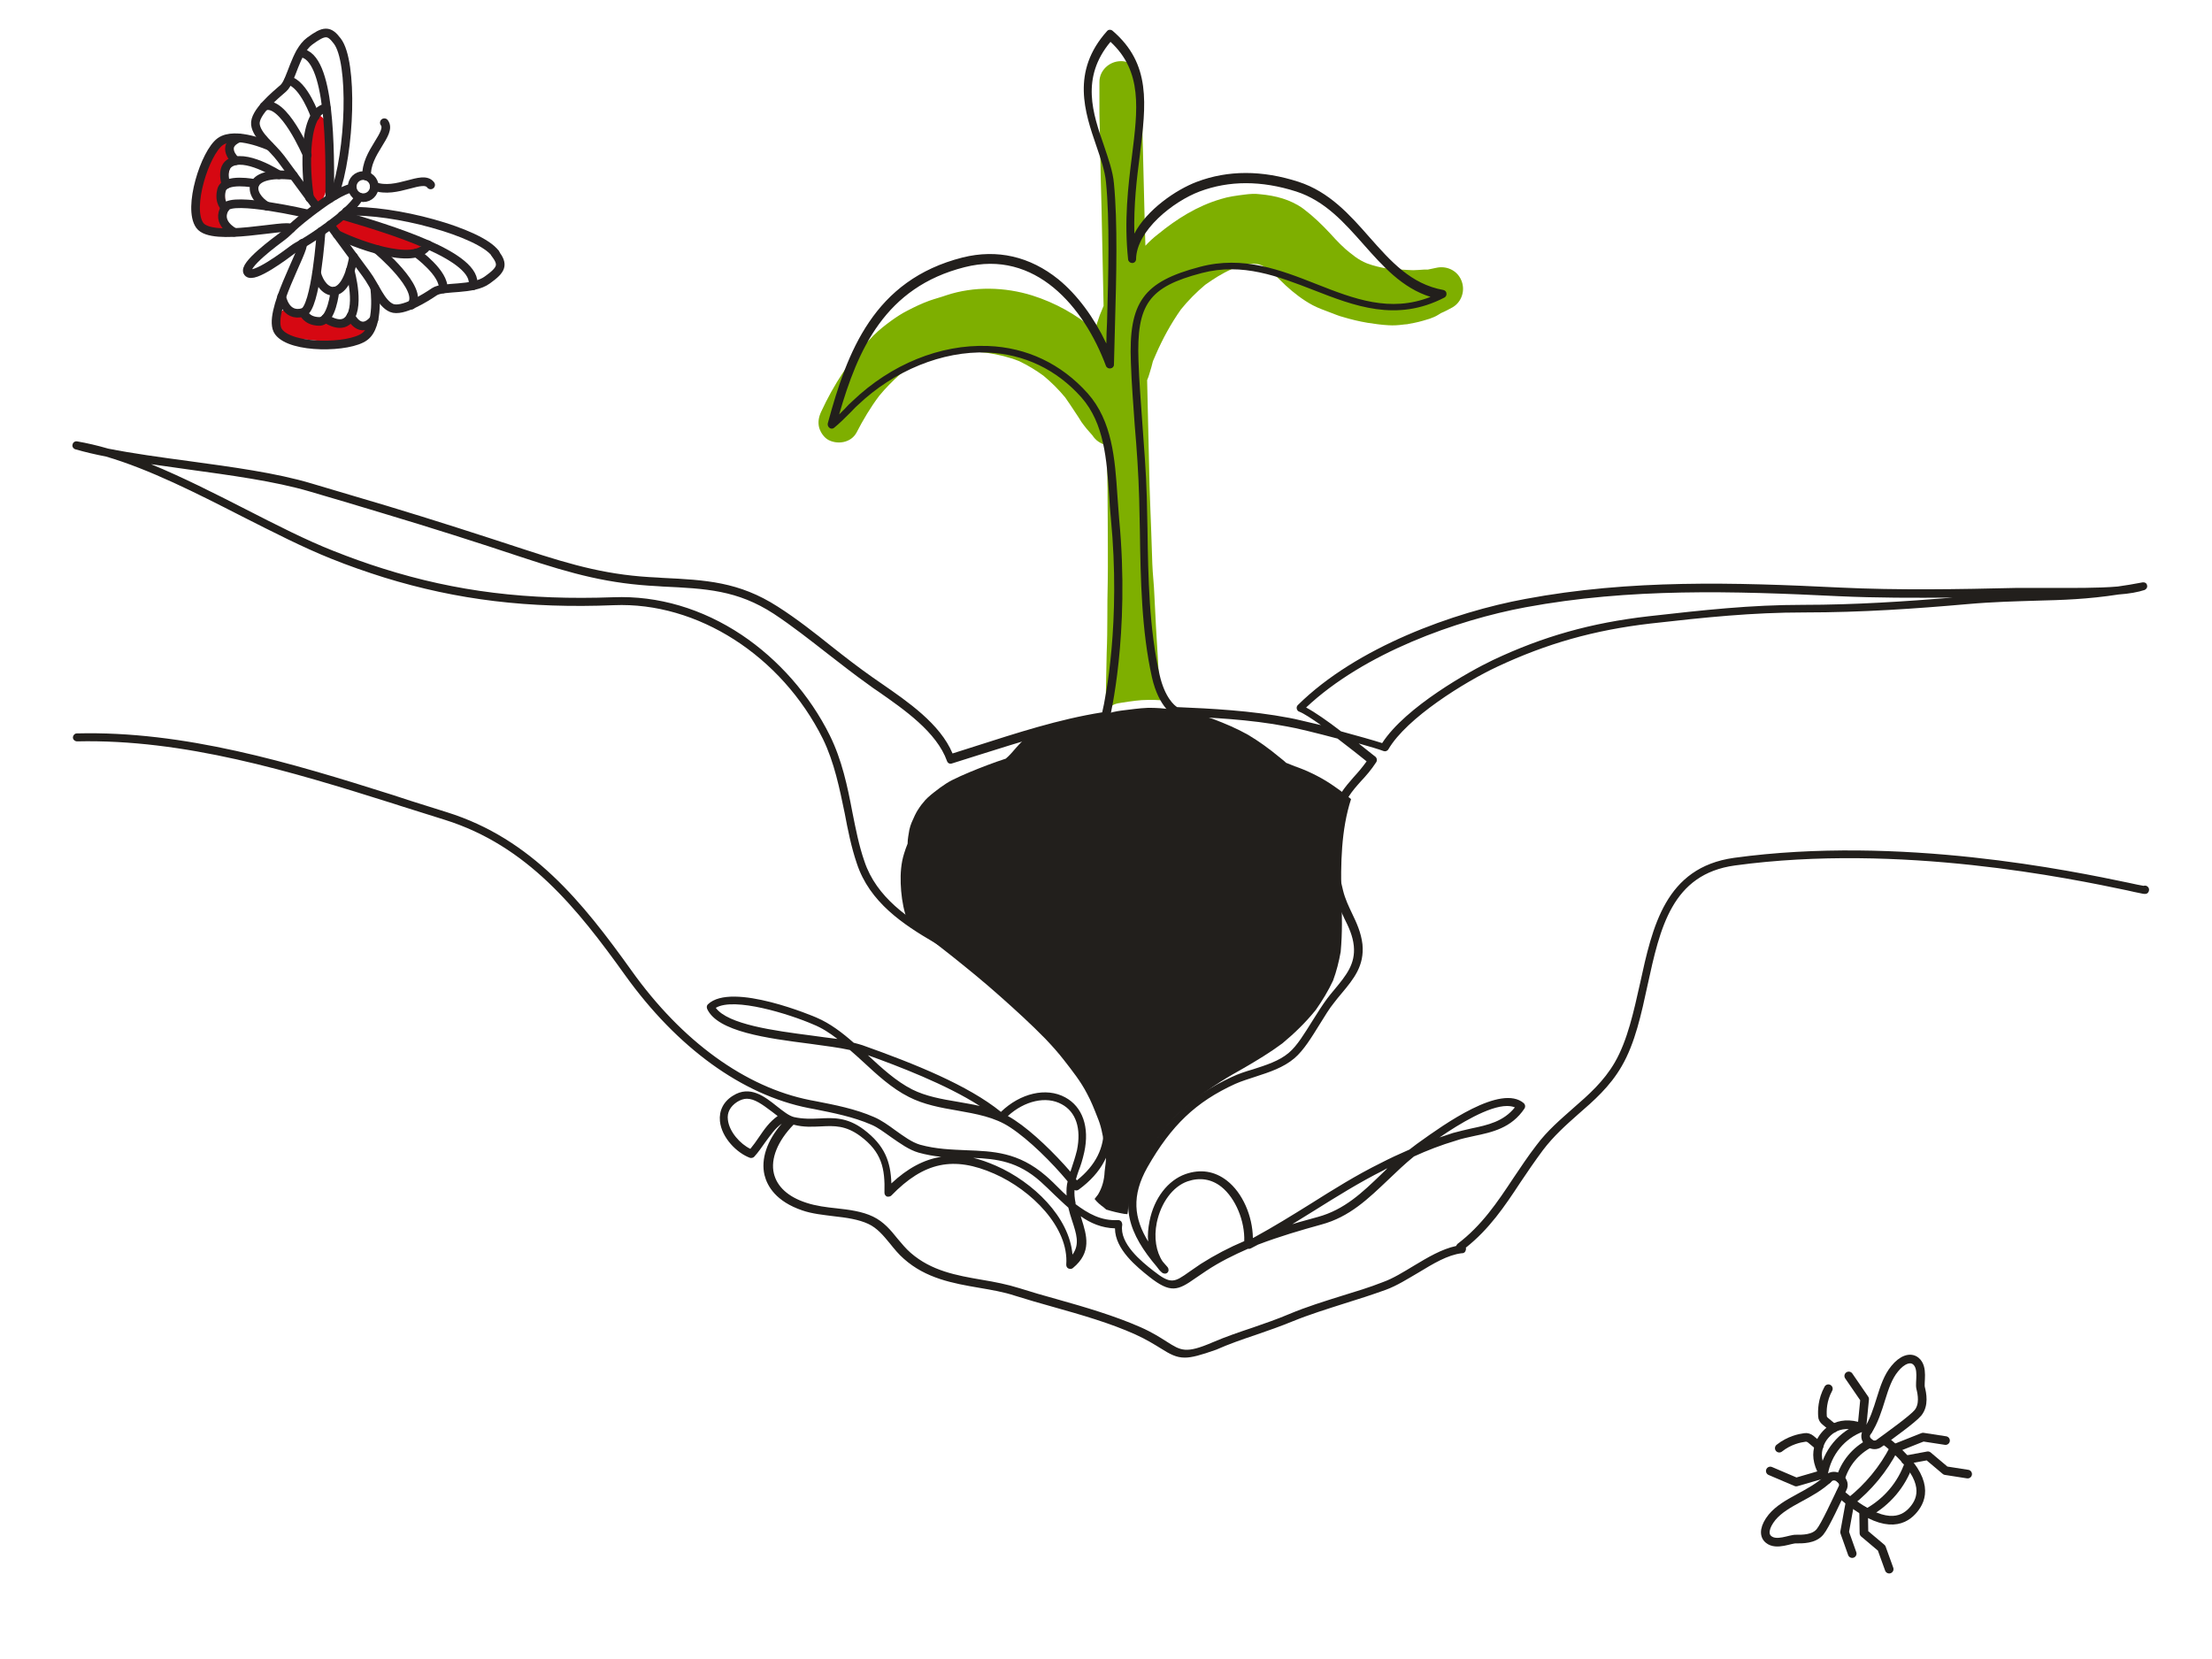 <?xml version="1.0" encoding="utf-8"?>
<!-- Generator: Adobe Illustrator 26.5.0, SVG Export Plug-In . SVG Version: 6.00 Build 0)  -->
<svg version="1.1" id="Layer_1" xmlns="http://www.w3.org/2000/svg" xmlns:xlink="http://www.w3.org/1999/xlink" x="0px" y="0px"
	 width="640px" height="480px" viewBox="0 0 640 480" style="enable-background:new 0 0 640 480;" xml:space="preserve">
<style type="text/css">
	.st0{fill:#7EAF00;}
	.st1{fill:#221F1C;}
	.st2{fill:#D60812;}
	.st3{fill:none;stroke:#272325;stroke-width:2.5;stroke-linecap:round;stroke-linejoin:round;stroke-miterlimit:10;}
	.st4{fill:none;stroke:#221F1C;stroke-width:2.5;stroke-linecap:round;stroke-linejoin:round;stroke-miterlimit:10;}
</style>
<path class="st0" d="M324.6,203.3c2.5-0.4,5.1-0.8,7.7-0.8c1.2,0,2.3,0,3.5,0.1c-0.1-1.1-0.2-2.2-0.3-3.3c-0.2-3-0.3-5.9-0.5-8.9
	c-0.4-6-0.7-12.1-1-18.1c-0.1-3.1-0.5-6.2-0.6-9.2c-0.1-3-0.2-5.9-0.3-8.9c-0.2-6-0.5-12.1-0.6-18.1c-0.2-8.7-0.4-17.4-0.6-26.1
	c0.3-0.7,0.5-1.3,0.7-2c0.4-1.2,0.7-2.4,1-3.6c0.2-0.5,0.4-0.9,0.6-1.4c-0.2,0.4-0.3,0.8-0.5,1.2c0,0,0,0,0,0
	c-0.1,0.3-0.3,0.7-0.4,1c0.4-0.9,0.7-1.7,1.1-2.6c2-4.6,4.4-9,7.3-13.1c2.1-2.6,4.5-5,7-7.1c2.4-1.7,4.9-3.3,7.6-4.5
	c1.7-0.6,3.3-1.2,5.1-1.5c0.8-0.1,1.6-0.1,2.4,0c0.4,0.1,0.9,0.2,1.3,0.4c0.7,0.4,1.4,0.8,2.1,1.3c1.7,1.4,3.2,3,4.8,4.5
	c2.4,2.2,5,4.2,7.8,5.7c1.7,0.9,3.5,1.5,5.3,2.2c1.1,0.4,2.2,0.9,3.4,1.2c2.3,0.7,4.8,1.3,7.2,1.7c2,0.3,4,0.6,6,0.7
	c1.5,0.1,2.9,0,4.4-0.2c-0.1,0-0.2,0-0.4,0c0.1,0,0.2,0,0.4,0c0.6-0.1,1.2-0.1,1.8-0.2c-0.5,0.1-0.9,0.1-1.4,0.2
	c1.8-0.3,3.5-0.6,5.2-1.1c0.7-0.2,1.3-0.4,2-0.6c0.8-0.3,1.6-0.6,2.4-1.1c0.3-0.2,0.5-0.3,0.8-0.5c1.2-0.5,2.3-1.1,3.4-1.7
	c2.7-1.6,3.7-5,2.5-7.8c-1.2-2.9-4.3-4.3-7.3-3.6c-0.8,0.2-1.6,0.3-2.4,0.5c-0.4,0-0.8,0-1.1,0c-0.5,0-1,0.1-1.5,0.1
	c-1.1,0.1-2.2,0.1-3.3,0c-1.9-0.1-3.9-0.2-5.8-0.4c-2-0.3-4-0.8-5.9-1.5c-1.2-0.5-2.3-1.1-3.4-1.9c-1-0.8-2.1-1.6-3.1-2.4
	c0.6,0.5,1.3,1,1.9,1.5c-2.2-1.7-4.1-3.7-5.9-5.7c-2.5-2.7-5-5.1-7.9-7.3c-3.7-2.7-8.1-3.8-12.5-4.2c-1.5-0.2-3-0.1-4.5,0.1
	c-2.4,0.3-4.7,0.6-6.9,1.3c-6.8,2-12.7,5.7-18.2,10.2c-1.3,1-2.5,2.1-3.6,3.3c-0.1-2.3-0.1-4.5-0.2-6.8c-0.2-6.8-0.3-13.5-0.5-20.3
	c-0.1-3.3-0.2-6.7-0.2-10c-0.1-3.5-0.2-6.9-0.4-10.3c-0.1-3.2-2.7-6.2-6-6c-3.2,0.1-6,2.7-6,6c0,3.1,0,6.2,0,9.2
	c0.1,3,0.1,5.9,0.2,8.9c0.1,6,0.2,12.1,0.4,18.1c0.2,9.5,0.4,19.1,0.6,28.6c-0.4,0.9-0.7,1.8-1.1,2.7c-0.5,1.4-1,2.9-1.4,4.4
	c-5.3-4.6-11.5-8-18.1-10.1c-8-2.5-16.9-2.7-24.8-0.1c-1.7,0.6-3.3,1-5,1.6c-2.2,0.8-4.3,1.8-6.4,2.9c-1.6,0.8-3.1,1.8-4.5,2.8
	c-1.8,1.3-3.6,2.7-5.2,4.3c-1.4,1.5-2.9,3-4.3,4.6c-1.7,2-3.1,4.1-4.6,6.2c-2.4,3.6-4.5,7.4-6.3,11.3c-0.7,1.5-1,3-0.6,4.6
	c0.4,1.4,1.4,2.9,2.7,3.6c2.7,1.4,6.5,0.8,8.1-2.1c1.9-3.7,4.1-7.4,6.6-10.7c1.8-2.2,3.9-4.3,6-6.2c2.4-1.6,4.9-3,7.5-4.2
	c2.6-1,5.3-1.8,8-2.3c3.3-0.2,6.6-0.1,9.8,0.3c3.2,0.5,6.2,1.2,9.2,2.4c2.5,1.2,4.8,2.6,7,4.2c2.3,1.9,4.4,4,6.3,6.3
	c1,1.4,1.9,2.8,2.9,4.3c0.6,0.9,1.2,1.8,1.8,2.8c1,1.4,2,2.6,3.2,3.9c0.2,0.3,0.4,0.6,0.7,0.9c0.7,0.8,1.6,1.3,2.6,1.7
	c0.2,0.1,0.5,0.2,0.8,0.3c0,1.1,0,2.3,0.1,3.4c0.1,6,0.2,12.1,0.2,18.1c0,6,0.1,12.1,0,18.1c-0.2,6.8,0,13.5-0.3,20.3
	c-0.1,3.3-0.1,6.6-0.2,10c0,2.2-0.1,4.3-0.2,6.5c0.4-0.1,0.7-0.2,1.1-0.3C321.7,203.8,323.1,203.5,324.6,203.3z"/>
<path class="st1" d="M275,276.3c4.9,3.9,9.7,7.8,14.4,12c4.5,4,8.9,8,13.1,12.3c1.9,2,3.7,4,5.4,6.2c2.4,3.1,4.8,6.1,6.6,9.6
	c1.2,2.2,2.1,4.5,3,6.8c0.5,1.2,0.9,2.4,1.2,3.7c0.6,2.5,0.9,5.1,1.2,7.6c0.1,0.7,0.1,1.3,0,2c-0.1,0.8-0.2,1.7-0.3,2.5
	c-0.1,2.4-0.7,4.6-1.9,6.6c-0.3,0.4-0.6,0.8-1,1.3c0.7,0.9,1.6,1.7,2.6,2.4c0.3,0.2,0.5,0.5,0.8,0.7c0,0,0,0,0.1,0
	c1.6,0.5,3.3,0.9,5,1.2c0.3,0,0.7,0.1,1,0.1c0.1-0.6,0.2-1.1,0.2-1.7c0.3-2.3,0.9-4.6,1.7-6.8c1.2-3.3,2.5-6.6,4.3-9.6
	c1.7-3,3.9-5.8,6.2-8.5c1.7-1.9,3.5-3.7,5.5-5.2c2.9-2.3,5.8-4.5,9-6.5c2.2-1.4,4.5-2.7,6.8-4c3.8-2.2,7.6-4.5,11.1-7.1
	c3.5-2.9,6.8-6.1,9.7-9.7c1.9-2.7,3.6-5.5,5-8.5c1-2.7,1.7-5.5,2.2-8.3c0.5-5.4,0.4-10.8,0.2-16.2c-0.2-9.3-0.1-19,2.8-28
	c-2-1.7-4.1-3.2-6.2-4.6c-3.1-2-6.6-3.7-10.1-4.9c0,0,0,0,0,0c-0.8-0.3-1.7-0.7-2.5-1c-0.6-0.6-1.3-1.1-1.9-1.6
	c-2.9-2.4-5.9-4.6-9.1-6.5c-3.2-1.8-6.7-3.3-10.2-4.6c-2.5-0.9-5.1-1.6-7.7-2.1c-2.5-0.4-5-0.8-7.6-1c-1.2-0.1-2.3-0.1-3.5-0.1
	c-2.6,0.1-5.1,0.5-7.7,0.8c-1.5,0.2-2.9,0.5-4.3,1c-0.4,0.1-0.7,0.2-1.1,0.3c-1.6,0.5-3.2,1.2-4.7,1.8c-2.7,0.5-4.9,0.2-7.5,1.1
	c-3,1-6.6,1.7-9.3,3.3c-2.4,1.4-4.4,4.7-6.5,6.4c-1.8,0.6-3.6,1.2-5.4,1.9c-3.4,1.3-6.9,2.7-10.1,4.3c-1.2,0.6-2.4,1.4-3.5,2.2
	c-1.2,0.9-2.4,1.8-3.5,2.8c-0.3,0.3-0.5,0.5-0.8,0.8c-0.8,0.9-1.5,1.8-2.1,2.8c0-0.1,0-0.1,0.1-0.2c-0.4,0.6-0.7,1.2-1,1.8
	c-0.6,1.3-1.3,2.7-1.6,4.2c-0.2,1.3-0.5,2.6-0.5,4c-0.4,0.9-0.7,1.9-1,2.8c-0.9,2.8-1.1,5.8-1,8.7c0.1,2.9,0.5,6,1.3,8.8
	c0.2,0.8,0.4,1.5,0.7,2.2C266.8,269.9,270.9,273.1,275,276.3z"/>
<g>
	<path class="st1" d="M342.8,392.8c-2.5,0-4.3-1-7-2.7c-1.8-1.1-4-2.5-7.3-4c-7.3-3.3-15.7-5.7-23.9-8c-3.6-1-7.4-2.1-10.9-3.2
		c-3.3-1.1-6.9-1.7-10.4-2.3c-7.6-1.3-15.4-2.7-21.8-8.4c-1.5-1.3-2.8-2.9-4-4.4c-1.9-2.3-3.7-4.5-6.3-5.7c-2.8-1.3-6.3-1.8-9.9-2.2
		c-3.1-0.4-6.3-0.7-9.2-1.7c-7.6-2.6-10.1-7-10.9-10.2c-1.1-4.6,0.7-10,5-14.9c-2,1.4-3.3,3.4-4.8,5.4c-1,1.4-2,2.9-3.2,4.2
		c-0.3,0.3-0.8,0.4-1.2,0.3c-3.8-1.4-8.2-5.8-8.7-10.6c-0.3-3,1-5.7,3.8-7.4c4.9-3.1,9.2,0.3,12.7,3.1c1.8,1.4,3.4,2.7,4.9,3.1
		c2.7,0.6,5.1,0.5,7.5,0.4c3.9-0.2,7.9-0.4,12.7,3.2c6.1,4.6,7.8,9.3,8,15.6c4.7-4.4,9.4-6.9,14.4-7.7c-2.1-0.2-4.3-0.6-6.5-1.2
		c-2.8-0.8-5.4-2.7-8-4.5c-2-1.4-3.8-2.8-5.7-3.6c-5.3-2.3-11-3.4-16.5-4.5l-1.6-0.3c-19.3-3.8-38.1-17.5-53.1-38.4
		c-13.9-19.4-28.3-37.5-52.2-45c-3.5-1.1-7-2.2-10.5-3.3c-1.5-0.5-3-0.9-4.4-1.4c-29.8-9.4-60.6-18.7-91.5-18
		c-0.6,0-1.2-0.5-1.2-1.1c0-0.6,0.5-1.2,1.1-1.2c31-0.8,61.7,8.4,91.4,17.8c1.7,0.6,3.5,1.1,5.2,1.7c3.5,1.1,7,2.2,10.5,3.3
		c24.6,7.7,39.3,26.1,53.4,45.8c14.6,20.5,33,33.8,51.7,37.5l1.6,0.3c5.6,1.1,11.4,2.2,16.9,4.6c2.1,0.9,4.2,2.4,6.1,3.8
		c2.4,1.7,4.8,3.5,7.2,4.2c4.7,1.3,9.1,1.4,13.4,1.6c7.7,0.3,15,0.5,23,7.4c1.4,1.2,2.8,2.6,4.1,3.9c0.6,0.6,1.2,1.2,1.9,1.8
		c-0.1-1.6,0-2.9,0.3-4.1c-4.5-5.4-11.1-12-16.6-15.6c-4.5-3-9.8-3.9-15.4-4.9c-4.7-0.8-9.6-1.7-13.9-3.9c-5-2.5-9.3-6.5-13.4-10.3
		c-1.2-1.1-2.4-2.2-3.7-3.3c-3.1-0.7-7.2-1.2-11.5-1.8c-12.5-1.6-26.8-3.5-29.8-10.1c-0.2-0.5-0.1-1,0.2-1.3
		c6.9-6.7,31.2,3.7,31.4,3.8c4,1.7,7.5,4.4,10.8,7.3c0.9,0.2,1.8,0.5,2.5,0.7c15.2,5.4,30.6,11.6,40.1,19.3
		c5.6-5.4,13.1-7.2,18.6-4.2c5,2.7,7.1,8.6,5.5,15.9c-0.5,2.2-1,3.8-1.6,5.3c-0.3,0.9-0.6,1.7-0.8,2.5c0.1,0.1,0.2,0.2,0.3,0.3
		c5.4-4.3,8-9.5,7.7-15.4c-1.1-21-36.6-46.2-49-53.4c-8.9-5.2-18.7-11.6-22.4-22.9c-1.6-4.7-2.6-9.7-3.5-14.5
		c-1.5-7.2-3-14.7-6.3-21.5c-12-24.1-36.3-39.7-60.5-38.7c-24.6,1-45.3-1.5-66.4-8c-5.1-1.6-10.3-3.4-15.5-5.5
		c-8-3.2-16.6-7.6-25.7-12.2c-13.1-6.7-26.7-13.6-39.3-17.3c-3.1-0.6-6.1-1.3-8.9-2.1c-0.6-0.2-1-0.8-0.8-1.4c0.1-0.6,0.7-1,1.3-0.9
		c2.9,0.5,5.9,1.2,9,2.1c7.1,1.4,15.1,2.5,23.3,3.6c12.4,1.7,25.3,3.4,35.6,6.5c7.5,2.2,14.8,4.4,21.9,6.5
		c13.6,4.1,26.6,8.3,39.4,12.5c14.9,4.9,24.9,7.6,38.8,8.2l1.4,0.1c12.4,0.6,22.1,1.1,33.3,8.3c5.5,3.5,10.7,7.6,15.7,11.6
		c3.8,3,7.8,6.1,11.8,8.9c0.9,0.6,1.7,1.2,2.6,1.8c7.5,5.2,16.9,11.6,20.5,20.2c2.2-0.7,4.4-1.4,6.6-2.1c11.9-3.8,24.1-7.8,36.7-9.8
		c1-4.2,5.4-26.2,2.5-56.2c-0.2-2.2-0.4-4.5-0.5-6.7c-0.7-10.2-1.4-20.7-8-28.2c-7.2-8.1-16.6-12.6-27.3-13
		c-12.9-0.5-26.9,5.2-37.4,15.2c-0.8,0.7-1.5,1.5-2.2,2.2c-1.5,1.5-3.1,3.1-4.7,4.4c-0.4,0.3-0.9,0.3-1.3,0
		c-0.4-0.3-0.6-0.8-0.5-1.3c5.6-20.7,13.3-41.5,39-48c10-2.5,19.5-0.3,27.7,6.3c5.5,4.5,10.3,11,13.9,18.6c0-2,0.1-4,0.2-6.1
		c0.4-13.8,0.8-29.5-0.3-40.6c-0.3-3.2-1.5-6.7-2.8-10.5c-3.3-9.6-7.4-21.5,3.1-33.2c0.4-0.5,1.1-0.5,1.6-0.1
		c11.2,9.6,9.7,21.2,7.9,35.9c-0.9,6.9-1.8,14.4-1.6,22.8c3.6-6.9,12-12.7,18.1-15c9-3.4,18.9-3.4,29.4,0c8.9,2.9,14.8,9.5,20.5,16
		c6.2,7,12,13.6,21.4,15.3c0.5,0.1,0.9,0.5,0.9,1c0.1,0.5-0.2,1-0.6,1.2c-13.9,7.2-26.1,2.4-37.9-2.2c-10.1-3.9-20.5-8-32.3-4.9
		c-15.3,4-18.9,9-18.3,25.4c0.2,6.1,0.7,12.1,1.1,17.9c0.5,6.9,1.1,14.1,1.3,21.5c0.1,3,0.1,6.1,0.2,9.2c0.2,14.3,0.5,29,3.5,42.2
		c1.5,6.7,4.4,9,5.1,9.4l0.2,0c9.5,0.4,21.2,1,32.2,3.1c1.8,0.3,5.2,1.2,9.2,2.1c-2.7-1.9-5-3.4-6.3-3.9c-0.4-0.1-0.6-0.5-0.7-0.8
		c-0.1-0.4,0-0.8,0.3-1.1c17-16.8,45.2-26.9,65.8-30.7c30.4-5.7,60.5-4.8,91.1-3.3c16.9,0.8,34.3,0.5,51.2,0.1l2.1,0
		c2.1,0,4.7,0,7.7,0c6,0,13.5,0.1,19.3-0.4c2.2-0.3,4.6-0.7,7.2-1.2c0.6-0.1,1.2,0.2,1.3,0.8c0.2,0.6-0.2,1.2-0.7,1.4
		c-1.8,0.6-4.5,1.1-7.5,1.3c-9.1,1.4-16.2,1.6-24,1.8c-5.9,0.2-12,0.3-19.9,1c-14.7,1.3-30.5,2.4-47,2.4c-15.2,0-28.6,1.4-44.5,3.2
		c-16.4,1.9-30.1,5.8-44.4,12.5c-9.4,4.4-26.2,14.8-31.5,23.9c-0.3,0.5-0.9,0.7-1.4,0.5c-1.3-0.5-4-1.3-7.2-2.2
		c1.3,1,2.6,2.1,3.9,3.1l0.9,0.7c0.5,0.4,0.6,1.1,0.3,1.6c-1.5,2.3-3,4-4.5,5.6c-2.5,2.8-4.7,5.3-6.1,10.5c-2,7.5-0.8,13.7,1,21.1
		c0.6,2.4,1.6,4.5,2.6,6.6c1.3,2.7,2.6,5.5,3,8.9c0.6,6.2-2.5,10-6.1,14.3c-0.7,0.8-1.4,1.7-2.1,2.6c-1.4,1.7-2.7,3.9-4.2,6.3
		c-2.3,3.7-4.6,7.5-7.3,9.8c-3.2,2.7-7.2,4-11.2,5.3c-2.1,0.7-4.1,1.3-5.9,2.1c-11.4,5.2-18.5,12-25.4,24.1
		c-4.7,8.3-3.9,14.8,0.2,21.5c-0.2-1.9,0-3.9,0.4-5.9c1.3-6.6,5.3-11.8,10.4-13.6c4.3-1.5,8.4-0.9,12,1.9c4.5,3.5,7.4,10.2,7.5,16.6
		c0.1-0.1,0.3-0.1,0.4-0.2c5.5-3,11-6.4,16.3-9.7c6.5-4.1,13.2-8.3,20.3-11.8c2.5-1.3,5.3-2.6,8.3-3.9c0.7-0.5,1.4-1.1,2.1-1.6
		l0.7-0.5c7.1-5.1,23.7-17,30.3-11.3c0.4,0.4,0.5,1,0.2,1.5c-3.8,5.7-9.4,6.9-14.7,8c-1.7,0.4-3.4,0.7-5.1,1.3
		c-4.4,1.3-8.5,2.9-12.2,4.6c-2.6,2.1-5.1,4.5-7.4,6.7c-5.8,5.5-11.2,10.8-19.4,13c-5.8,1.6-12,3.4-18.3,5.8
		c-0.7,0.4-1.4,0.7-2.1,1.1c-0.3,0.1-0.5,0.2-0.8,0.1c-4.1,1.8-8.2,3.8-12.1,6.4c-1.2,0.8-2.2,1.5-3.1,2.1
		c-5.1,3.6-7.2,4.5-13.4-0.4c-3.5-2.8-9.9-7.9-9.9-14c-3.8-0.1-7.1-1.5-9.9-3.5c0.1,0.2,0.1,0.5,0.2,0.7c1.5,4.8,3.1,9.7-2.5,14.3
		c-0.4,0.3-0.8,0.3-1.3,0.1c-0.4-0.2-0.6-0.6-0.6-1.1c0.8-10.8-10.1-21.6-20.8-26.3c-11.8-5.2-20.4-3.4-29.8,6.3
		c-0.3,0.3-0.8,0.4-1.3,0.3c-0.4-0.2-0.7-0.6-0.7-1.1c0.2-7.1-0.8-11.8-7-16.4c-4.2-3.1-7.5-3-11.3-2.8c-2.5,0.1-5,0.3-8-0.5
		c-4.6,4.7-6.7,9.9-5.7,14.1c0.9,3.8,4.1,6.8,9.4,8.5c2.7,0.9,5.8,1.3,8.7,1.6c3.7,0.4,7.5,0.9,10.6,2.4c3.1,1.5,5.1,3.9,7.1,6.4
		c1.2,1.4,2.4,2.9,3.8,4.1c6,5.2,13.1,6.5,20.7,7.8c3.6,0.6,7.2,1.3,10.7,2.4c3.5,1.1,7.2,2.2,10.9,3.2c8.2,2.3,16.7,4.8,24.2,8.1
		c3.4,1.5,5.7,3,7.6,4.2c4.1,2.6,5.5,3.5,13.2,0.2c3.7-1.6,7.8-3,11.7-4.3c3.5-1.2,7.2-2.5,10.5-3.9c5-2.1,10.2-3.7,15.3-5.3
		c3.9-1.2,7.9-2.4,11.7-3.9c3.1-1.1,6.1-3,9.1-4.8c4-2.4,8-4.8,12.2-5.7c0.1-0.2,0.2-0.4,0.4-0.6c7-5.3,11.5-12,16.2-19.1
		c2.1-3.1,4.2-6.3,6.6-9.4c3.2-4.3,7-7.5,10.6-10.7c4.6-4,8.9-7.8,12.1-13.3c3.7-6.4,5.5-14.8,7.3-22.8c3.6-16.5,7.3-33.6,27.2-36.4
		c48.1-6.6,97.8,3.8,114.1,7.2c1.9,0.4,3.6,0.8,4.4,0.9c0.3-0.1,0.7-0.1,1,0.1c0.6,0.4,0.7,1,0.5,1.5c-0.4,1-1.3,0.8-2.6,0.5
		c-0.9-0.2-2.1-0.4-3.7-0.8c-16.2-3.4-65.6-13.7-113.4-7.2c-18.3,2.5-21.7,18.1-25.3,34.6c-1.8,8.3-3.6,16.8-7.5,23.5
		c-3.4,5.9-8.1,10-12.6,13.9c-3.5,3.1-7.1,6.3-10.2,10.4c-2.3,3.1-4.5,6.3-6.5,9.3c-4.6,7-9,13.5-15.8,18.9c0.1,0.2,0.1,0.4,0,0.6
		c0,0,0,0.1,0,0.1c-0.1,0.5-0.5,0.9-1,0.9c-0.1,0-0.2,0-0.2,0c-4.1,0.5-8.2,3-12.5,5.6c-3.1,1.8-6.2,3.8-9.5,5
		c-3.9,1.4-7.9,2.7-11.8,3.9c-5,1.6-10.2,3.2-15.1,5.2c-3.4,1.4-7.1,2.7-10.6,3.9c-3.9,1.3-7.9,2.7-11.5,4.3
		C347.4,392.1,344.8,392.8,342.8,392.8z M323.5,353c0.3,0,0.6,0.1,0.9,0.4c0.2,0.3,0.3,0.6,0.3,1c-0.9,5.4,5.7,10.7,8.9,13.2
		c5.2,4.1,6.1,3.5,10.6,0.3c0.9-0.6,2-1.4,3.2-2.2c4.1-2.6,8.3-4.8,12.6-6.6c0.2-5.8-2.5-12.4-6.6-15.7c-2.9-2.3-6.3-2.8-9.8-1.6
		c-4.3,1.5-7.7,6.2-8.9,11.9c-0.9,4.4-0.2,8.5,1.7,11.3c0.4,0.5,0.9,1,1.4,1.6c0.4,0.5,0.4,1.2,0,1.6c-0.4,0.4-1.1,0.4-1.6,0
		c-0.6-0.5-1.1-1.1-1.5-1.7c-7.9-9.3-11.5-18.1-4.7-29.9c7.2-12.5,14.6-19.5,26.4-25c1.9-0.9,4-1.6,6.1-2.2
		c3.7-1.2,7.6-2.4,10.4-4.8c2.4-2,4.6-5.7,6.8-9.2c1.5-2.4,2.9-4.6,4.3-6.5c0.7-0.9,1.4-1.8,2.1-2.6c3.4-4.1,6.1-7.4,5.6-12.6
		c-0.3-3-1.5-5.5-2.8-8.1c-1-2.2-2.1-4.4-2.8-7.1c-1.8-7.4-3.1-14.2-1-22.2c1.5-5.8,4-8.5,6.6-11.5c1.2-1.3,2.4-2.7,3.7-4.5
		l-0.1-0.1c-1.7-1.4-4.9-3.9-8.3-6.5c-6-1.6-12.1-3.1-14.6-3.5c-10.8-2.1-22.4-2.6-31.8-3l-0.4,0c-0.2,0-0.3,0-0.4-0.1
		c-0.2-0.1-4.5-2.3-6.5-11.1c-3-13.4-3.3-28.3-3.5-42.6c-0.1-3-0.1-6.1-0.2-9.1c-0.2-7.3-0.7-14.4-1.3-21.4
		c-0.4-5.8-0.9-11.9-1.1-18c-0.7-17.5,3.6-23.4,20-27.7c12.5-3.3,23.3,0.9,33.7,5c10.9,4.3,21.3,8.3,33,3.7
		c-8.3-2.6-13.9-9-19.4-15.2c-5.5-6.2-11.1-12.6-19.5-15.3c-10-3.2-19.4-3.2-27.9,0c-7.7,2.9-18.3,11.3-18.4,19.6
		c0,0.6-0.5,1.1-1.1,1.1c-0.6,0-1.1-0.4-1.2-1c-1.2-11.3,0-21.2,1.1-29.9c1.7-13.6,3.1-24.5-6.2-33.1c-8.7,10.4-5.1,20.8-1.9,30
		c1.3,3.9,2.6,7.5,2.9,11c1.1,11.3,0.7,27,0.3,40.9c-0.1,4.1-0.2,8.1-0.3,11.5c0,0.6-0.4,1-1,1.1c-0.5,0.1-1.1-0.2-1.3-0.7
		c-6.4-17.2-20.5-33.8-40.9-28.6c-23,5.8-30.9,23.8-36.3,42.6c0.5-0.5,1.1-1.1,1.6-1.6c0.7-0.8,1.5-1.6,2.3-2.3
		c11.1-10.6,25.3-16.4,39.1-15.9c11.3,0.4,21.3,5.2,28.9,13.7c7.1,8,7.9,19,8.6,29.6c0.2,2.3,0.3,4.5,0.5,6.7
		c3.2,33.7-2.7,57.5-2.7,57.7c-0.1,0.4-0.5,0.8-0.9,0.9c-12.7,2-25.1,6-37.2,9.8c-2.5,0.8-5.1,1.6-7.6,2.4c-0.6,0.2-1.2-0.1-1.4-0.7
		c-3-8.4-12.4-14.9-20-20.2c-0.9-0.6-1.8-1.2-2.7-1.9c-4.1-2.9-8-6-11.9-9c-5-3.9-10.2-8-15.5-11.5c-10.6-6.9-19.7-7.3-32.2-7.9
		l-1.4-0.1c-14.1-0.7-24.3-3.4-39.4-8.4c-12.9-4.3-26.1-8.5-39.8-12.6c-7-2.1-14.2-4.3-21.5-6.4c-10.2-3-23-4.7-35.3-6.4
		c-3.6-0.5-7.1-1-10.6-1.5c9,3.7,18.3,8.4,27.3,13c9,4.6,17.6,9,25.5,12.1c4.8,1.9,9.5,3.6,14.3,5.1c21.2,6.7,41.9,9.2,66.7,8.3
		c12.9-0.5,25.7,3.3,37.1,10.9c10.6,7.1,19.7,17.4,25.5,29.1c3.5,7.1,5.1,14.7,6.5,22.1c1,5,1.9,9.7,3.5,14.3
		c3.5,10.5,12.9,16.7,21.4,21.6c13.5,7.9,48.9,33.2,50.1,55.3c0.4,7.1-2.8,13.2-9.5,18.1c-0.4,0.3-0.9,0.3-1.2,0.1
		c-0.1,1.1,0,2.3,0.3,3.8c0,0.1,0,0.2,0,0.3C314.8,351.1,318.6,353.3,323.5,353C323.4,353,323.4,353,323.5,353z M281.6,335
		c2.1,0.5,4.3,1.3,6.6,2.3c10.7,4.7,21.2,14.8,22.1,25.7c2.2-3,1.1-6.1-0.1-9.8c-0.4-1.2-0.8-2.5-1.1-3.8c-1.4-1.2-2.7-2.5-4-3.7
		c-1.3-1.3-2.7-2.6-4-3.8C294.5,336,288.4,335.3,281.6,335z M401.4,338c-0.4,0.2-0.8,0.4-1.1,0.6c-7,3.5-13.7,7.7-20.1,11.7
		c-2.1,1.3-4.2,2.6-6.3,3.9c2.5-0.8,5-1.4,7.4-2.1c7.7-2.1,12.9-7.1,18.4-12.4C400.3,339.1,400.9,338.6,401.4,338z M291.6,322.9
		c0.7,0.4,1.3,0.7,2,1.2c5.3,3.5,11.5,9.6,16.1,14.9c0.1-0.4,0.3-0.8,0.4-1.2c0.5-1.5,1-3,1.5-5c1.3-6.3-0.3-11.1-4.4-13.3
		C302.7,317,296.4,318.5,291.6,322.9z M216.1,317.9c-0.9,0-1.8,0.3-2.8,0.9c-2,1.3-3,3.1-2.7,5.2c0.4,3.5,3.6,7,6.5,8.4
		c0.9-1.1,1.7-2.2,2.5-3.4c1.5-2.2,3-4.4,5.4-6.1c-0.6-0.4-1.1-0.9-1.7-1.3C220.5,319.5,218.3,317.9,216.1,317.9z M436,320
		c-5.2,0-13.7,5.1-19.5,9.1c1.3-0.4,2.6-0.9,3.9-1.3c1.8-0.5,3.6-0.9,5.3-1.3c4.8-1,9.3-2,12.6-6.1C437.6,320.1,436.8,320,436,320z
		 M251.1,305.3c4,3.7,8.1,7.5,12.8,9.9c4,2,8.5,2.8,13.3,3.6c2.1,0.4,4.2,0.7,6.3,1.2C273.7,313.7,259.7,308.4,251.1,305.3z
		 M207.1,291.6c3.5,4.8,16.8,6.6,27.6,8c2.7,0.4,5.3,0.7,7.6,1c-2.2-1.7-4.5-3.2-7-4.2C228.4,293.4,212.4,288.4,207.1,291.6z
		 M388,211.6c4.8,1.3,9.4,2.6,11.9,3.4c6.8-10.5,25.3-20.8,32-24c14.6-6.9,28.5-10.8,45.1-12.7c16-1.8,29.4-3.3,44.7-3.3
		c15.1,0,29.7-1,43.3-2.1c-11,0.1-22.1,0.1-33-0.4c-30.5-1.5-60.4-2.4-90.6,3.2c-19.9,3.7-46.7,13.2-63.5,29
		C380.5,206.1,384.1,208.6,388,211.6z"/>
</g>
<path class="st2" d="M59.7,45.9c-1.3,3.3-2.4,6.6-3.4,10c-0.6,2.2-1.2,4.7-0.2,6.8c0.8,1.6,2.4,2.6,4,3.1c1.7,0.5,3.4,0.6,5.2,0.7
	c0.2-3,0.1-5.9-0.2-8.9C65.1,56.8,65,56,65,55.3c0.1-4.8,3.7-9.5,2.3-14.1C62.8,41.5,61.7,40.9,59.7,45.9z"/>
<path class="st2" d="M95.4,44.3c0.2-1.9,0.4-3.9,0.1-5.7c-0.3-1.9-1.1-3.8-2.7-5c-0.4-0.3-0.8-0.5-1.3-0.5c-0.8,0.1-1.1,0.9-1.4,1.7
	c-2,6.4-2.2,13.2-1.7,19.9c0.1,1,0.2,1.9,0.6,2.8c0.4,0.8,1.3,1.6,2.2,1.5C95.6,58.9,95.1,46.9,95.4,44.3z"/>
<path class="st2" d="M108.5,64.2c-1.8-0.7-3.6-1.3-5.5-1.5c-1.9-0.2-4,0.1-5.5,1.3c-0.4,0.3-0.7,0.7-0.8,1.1
	c-0.1,0.8,0.6,1.3,1.3,1.7c5.7,3.5,12.2,5.5,18.8,6.6c0.9,0.2,1.9,0.3,2.8,0.1s1.8-0.9,2.1-1.8C122.7,67.6,110.9,65.1,108.5,64.2z"
	/>
<path class="st2" d="M82.4,96.7c1.1,0.9,2.6,1.1,4.1,1.3c5,0.6,10,1,15,1.3c1.3,0.1,2.7,0.1,3.8-0.5c1.2-0.6,2-2,1.6-3.2
	c-0.3-0.7-0.9-1.2-1.5-1.5c-4-2.3-9-0.7-13.5-1.4c-2.3-0.3-7.9-3.9-10.1-2.9C79.7,90.8,80.2,95.8,82.4,96.7z"/>
<circle class="st3" cx="105.1" cy="54" r="3.2"/>
<path class="st3" d="M103.9,57c0,0-1,2.7-8.5,8.2s-8.7,5.5-10.7,7s-11.5,8.7-13,6.6c-1.5-2,8.1-9,10.1-10.5s2.4-2.7,9.8-8.2
	c7.4-5.5,10.3-5.7,10.3-5.7"/>
<path class="st3" d="M108.3,53.9c6.5,2.4,14-3.5,16.3-0.4"/>
<path class="st3" d="M106.1,51c-0.4-6.9,7.4-12.4,5.1-15.5"/>
<path class="st3" d="M143.3,73.4c2.4,3.2,1.9,4.6-2.3,7.6c-4.2,3.1-12.8,1.7-15.3,3.4c-2.5,1.7-9.3,6-12.4,4.7
	c-3.1-1.3-4.7-6.3-7.4-9.9L95.5,65.1"/>
<path class="st3" d="M100.2,61.2c13.6-0.8,38.6,6,43.1,12.1"/>
<path class="st3" d="M96.7,56.6c4.7-12.8,5.5-38.7,0.9-44.7c-2.4-3.2-3.8-3.1-8,0S84.3,23.5,82,25.5s-8.5,7.1-8.1,10.5
	c0.4,3.4,4.7,6.3,7.4,9.9L91.7,60"/>
<path class="st3" d="M87.5,70.4C88.5,71.9,76.9,91,80.6,96s20.5,4.7,24.9,1.4c4.4-3.2,2.9-14.1,2.9-14.1"/>
<path class="st3" d="M84.2,66.1c-1.1-1.5-22.8,4.1-26.4-0.9s1.5-21,5.9-24.2S78,42.3,78,42.3"/>
<path class="st3" d="M136.8,82.7c1.9-8.6-24.5-16.5-37.8-20.4"/>
<path class="st3" d="M86.9,15.3c8.8,0.7,8.6,28.3,8.5,42.1"/>
<path class="st3" d="M123.8,70.8c-3.5,6.8-22.6-1-26.3-3"/>
<path class="st3" d="M94.4,31.2c-7.6,1.3-5.6,21.9-4.8,26.1"/>
<path class="st3" d="M120.5,73.2c0,0,8.2,5.9,7.7,10.4"/>
<path class="st3" d="M91.2,33.7c0,0-3.3-9.5-7.7-10.4"/>
<path class="st3" d="M109.1,72.2c0,0,13.8,11.5,9.9,16.1"/>
<path class="st3" d="M88.9,44.9c0,0-7-16.5-12.5-14.1"/>
<path class="st3" d="M92.9,67c0,0-1.5,22.3-5.2,23.4c-5.2,1.5-6.2-4.6-6.2-4.6"/>
<path class="st3" d="M89.1,61.9c0,0-21.8-5.1-23.9-1.9c-2.9,4.5,2.6,7.2,2.6,7.2"/>
<path class="st3" d="M91.6,79c1.5,6,8.1,9.6,10.7-4.7"/>
<path class="st3" d="M77.3,59.7c-5.3-3.1-6.9-10.5,7.6-8.9"/>
<path class="st3" d="M96.9,84.2c0,0-0.9,8.9-4.6,8.8s-4.5-2.6-4.5-2.6"/>
<path class="st3" d="M73.8,53.1c0,0-8.8-1.8-9.7,1.9c-0.9,3.6,1.1,5.1,1.1,5.1"/>
<path class="st3" d="M101.3,78.3c0,0,3.3,11.5-1,14.7c-2.4,1.8-6.1-0.9-6.1-0.9"/>
<path class="st3" d="M80.7,50.6c0,0-10-6.5-14.4-3.3c-2.4,1.8-0.9,6.1-0.9,6.1"/>
<path class="st3" d="M101.5,91.5c0,0,2.7,5.7,6.7,0.9"/>
<path class="st3" d="M68.2,46.5c0,0-4.7-4.2,1-6.6"/>
<g>
	<path class="st4" d="M528.7,428.1c-0.4-0.6-0.8-1.1-1.1-1.6c-2-3.4-2-6.1-1.3-8.1c0.4-1.4,1.1-2.4,1.6-3c0.5-0.6,1.3-1.5,2.6-2.2
		c1.8-1,4.5-1.5,8.2-0.2c0.6,0.2,1.2,0.4,1.8,0.8"/>
	<path class="st4" d="M545.2,416.7c0.4,0.3,0.8,0.6,1.2,0.9c0.6,0.5,1.2,1,1.7,1.5c10.3,9.2,8,14.7,5.6,17.6
		c-2.4,2.9-7.4,6.2-18.3-2.2c-0.6-0.4-1.2-0.9-1.8-1.4c-0.4-0.3-0.8-0.6-1.1-1"/>
	<path class="st4" d="M530.5,413.2l-2.4-2c-0.5-0.4-0.8-0.9-0.8-1.5c-0.1-1.5-0.1-4.6,1.7-7.9"/>
	<path class="st4" d="M526.3,418.4l-2.4-2c-0.5-0.4-1.1-0.6-1.7-0.5c-1.5,0.2-4.5,0.8-7.4,3.1"/>
	<polyline class="st4" points="538.7,413 539.5,404.8 534.9,398.1 	"/>
	<polyline class="st4" points="527.6,426.5 519.7,428.8 512.2,425.6 	"/>
	<polyline class="st4" points="551.3,422.4 557.8,421.2 562.9,425.5 569.3,426.5 	"/>
	<polyline class="st4" points="539.2,437.1 539.3,443.6 544.4,447.9 546.6,454 	"/>
	<polyline class="st4" points="548.1,419.1 556.4,415.8 562.9,416.8 	"/>
	<polyline class="st4" points="535.3,434.5 533.7,443.3 535.9,449.5 	"/>
	<path class="st4" d="M540.6,417.2c-0.9-0.7-1.1-2-0.4-2.9c4-6,4.1-13.6,8-18.3c2.1-2.6,4.5-3.5,6.1-2.2c2.3,1.9,1,6.2,1.4,7.8
		c0.4,1.6,1.1,4.9-0.8,7.2c-1.5,1.8-8.2,6.6-11.2,8.8c-0.8,0.6-2,0.6-2.8-0.1L540.6,417.2z"/>
	<path class="st4" d="M532.1,427.6c-0.9-0.7-2.2-0.7-3,0.1c-5.2,5-12.5,6.6-16.4,11.3c-2.1,2.6-2.6,5.1-1,6.4c2.3,1.9,6.3-0.2,8-0.1
		c1.7,0,5.1,0.1,6.9-2.1c1.5-1.8,4.9-9.3,6.5-12.6c0.5-0.9,0.2-2-0.6-2.7L532.1,427.6z"/>
	<path class="st4" d="M527.6,426.5c1-6.2,5.3-11.4,11.1-13.5"/>
	<path class="st4" d="M535.3,434.5c5.3-4.2,9.6-9.4,12.7-15.4"/>
	<path class="st4" d="M540.3,437.7c5.6-3.1,9.9-8.1,12-14.2"/>
	<path class="st4" d="M532.5,427.9c1.3-4.5,4.4-8.2,8.5-10.3"/>
</g>
</svg>
